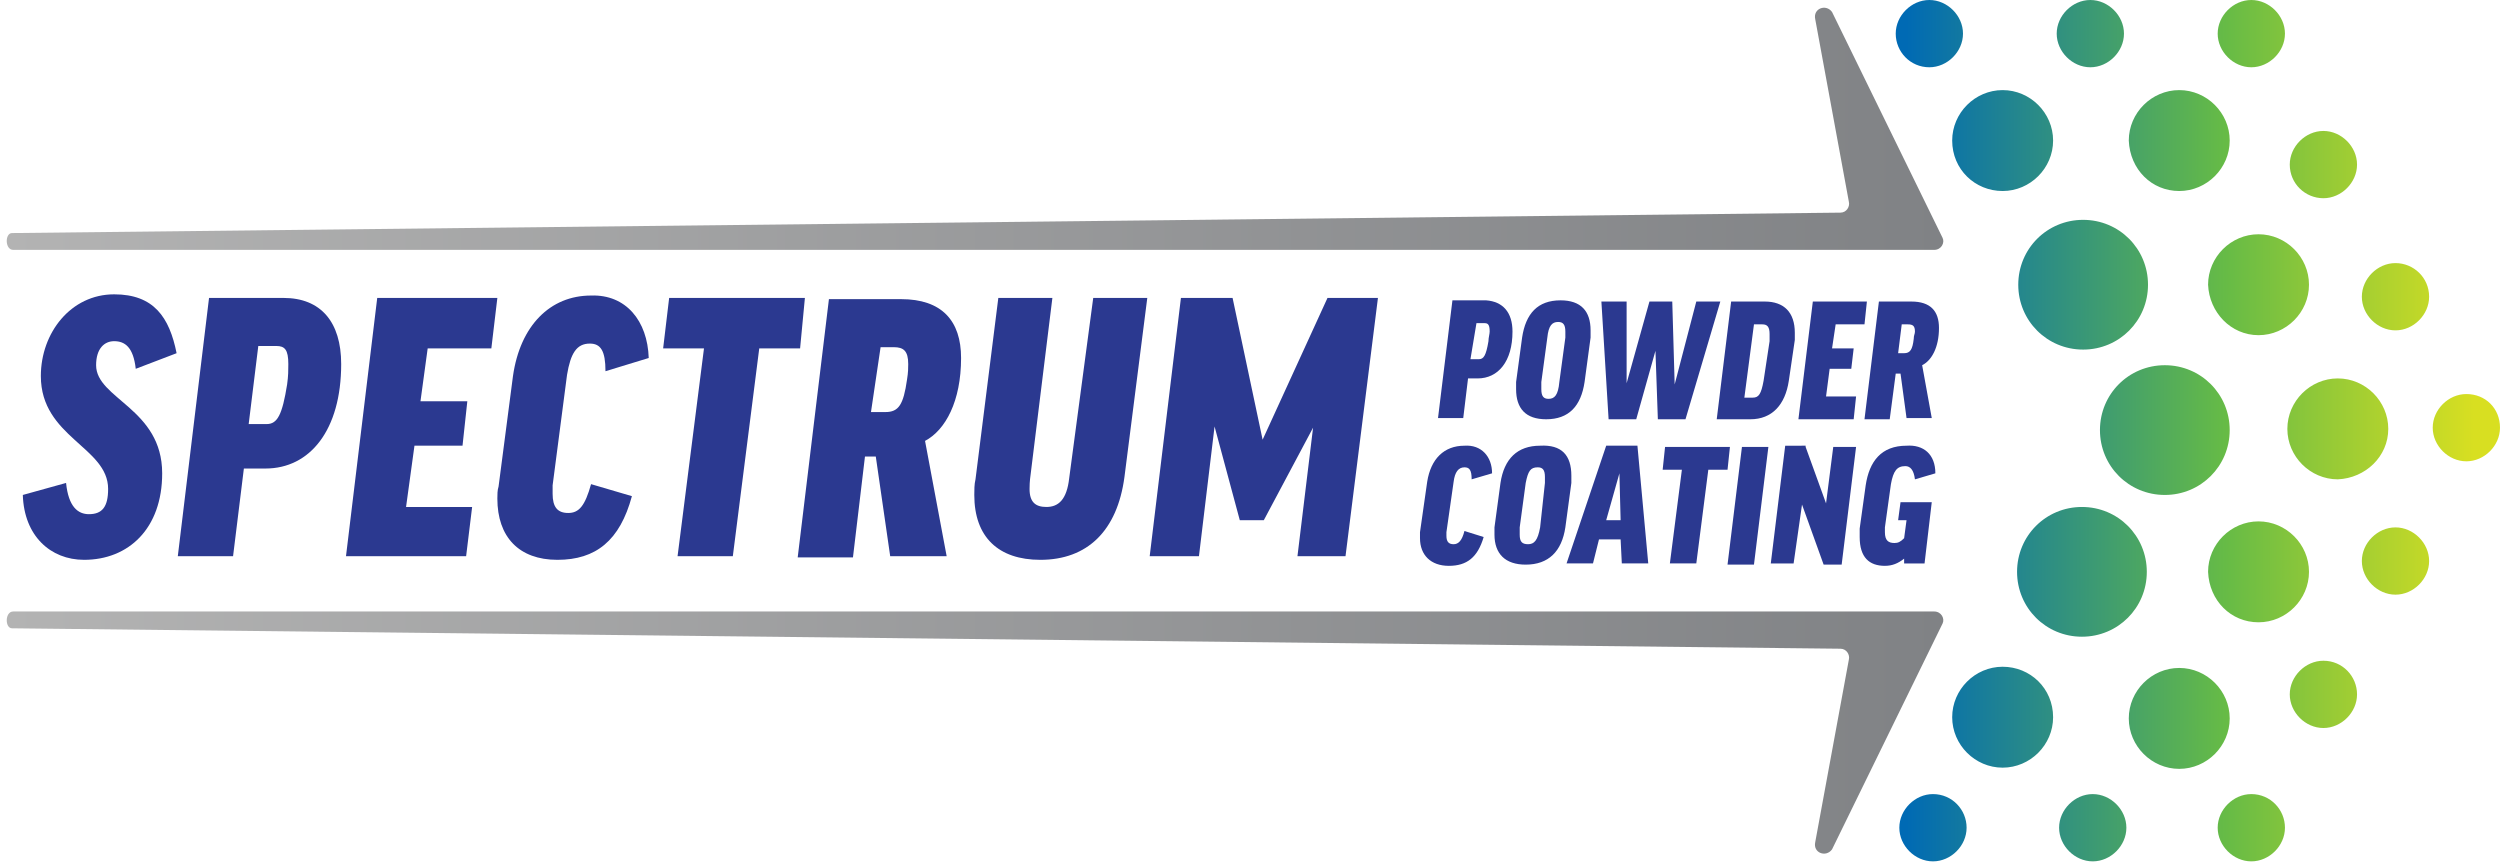 <?xml version="1.0" encoding="UTF-8"?> <svg xmlns="http://www.w3.org/2000/svg" xmlns:xlink="http://www.w3.org/1999/xlink" version="1.1" id="Layer_1" x="0px" y="0px" viewBox="0 0 208.1 72" style="enable-background:new 0 0 208.1 72;" xml:space="preserve"> <style type="text/css"> .st0{fill:url(#SVGID_1_);} .st1{fill:url(#SVGID_00000077295627803480950190000002651146384501286042_);} .st2{fill:#2B3990;} .st3{clip-path:url(#SVGID_00000001659271019722565280000006737072020694742966_);fill:url(#SVGID_00000183248717943920485680000006908221091971073940_);} </style> <g> <g> <g> <linearGradient id="SVGID_1_" gradientUnits="userSpaceOnUse" x1="-1240.213" y1="2096.662" x2="-1078.959" y2="2096.662" gradientTransform="matrix(1 0 0 1 1240.716 -2086.001)"> <stop offset="0" style="stop-color:#B3B3B3"></stop> <stop offset="1" style="stop-color:#808285"></stop> </linearGradient> <path class="st0" d="M161,20.8H1.1c-0.7,0-0.7-1.4-0.1-1.4l152.2-1.7c0.5,0,0.8-0.5,0.7-0.9l-2.8-15.2c-0.2-0.9,0.9-1.3,1.4-0.6 l9.2,18.8C161.9,20.2,161.6,20.8,161,20.8z"></path> <linearGradient id="SVGID_00000172425924013667210630000008069626921617409152_" gradientUnits="userSpaceOnUse" x1="-1240.213" y1="2147.074" x2="-1078.959" y2="2147.074" gradientTransform="matrix(1 0 0 1 1240.716 -2086.001)"> <stop offset="0" style="stop-color:#B3B3B3"></stop> <stop offset="1" style="stop-color:#808285"></stop> </linearGradient> <path style="fill:url(#SVGID_00000172425924013667210630000008069626921617409152_);" d="M161,50.9H1.1c-0.7,0-0.7,1.4-0.1,1.4 l152.2,1.7c0.5,0,0.8,0.5,0.7,0.9l-2.8,15.2c-0.2,0.9,0.9,1.3,1.4,0.6l9.2-18.8C161.9,51.5,161.6,50.9,161,50.9z"></path> </g> </g> <g> <g> <g> <path class="st2" d="M14.7,29.4l-3.4,1.3c-0.2-1.8-0.9-2.3-1.8-2.3c-0.8,0-1.5,0.6-1.5,2c0,2.8,5.5,3.6,5.5,9 c0,4.6-2.8,7.2-6.5,7.2c-2.8,0-5-2-5.1-5.4l3.6-1c0.2,2,1,2.6,1.9,2.6c1.1,0,1.6-0.6,1.6-2.1c0-3.5-5.6-4.3-5.6-9.4 c0-3.6,2.5-6.8,6.1-6.8C12.8,24.5,14.1,26.4,14.7,29.4z"></path> <path class="st2" d="M28.4,30.3c0,5.5-2.6,8.7-6.3,8.7h-1.8l-0.9,7.3h-4.6l2.6-21.5h6.2C26.7,24.8,28.4,26.8,28.4,30.3z M20.7,35.3h1.5c0.9,0,1.3-0.8,1.7-3.3c0.1-0.7,0.1-1.2,0.1-1.7c0-1.2-0.3-1.5-1-1.5h-1.5L20.7,35.3z"></path> <path class="st2" d="M41.4,24.8L40.9,29h-5.3L35,33.4h3.9l-0.4,3.7h-4l-0.7,5.1h5.5l-0.5,4.1H28.8l2.6-21.5H41.4z"></path> <path class="st2" d="M54,29.8l-3.6,1.1c0-1.7-0.4-2.3-1.3-2.3c-1.1,0-1.6,0.8-1.9,2.6L46,40.4c0,0.2,0,0.5,0,0.7 c0,1.1,0.4,1.6,1.3,1.6c0.9,0,1.4-0.6,1.9-2.4l3.4,1c-1,3.7-3,5.3-6.2,5.3s-5-1.9-5-5.1c0-0.3,0-0.7,0.1-1l1.2-9.2 c0.6-4.2,3.1-6.7,6.5-6.7C52.1,24.5,53.9,26.7,54,29.8z"></path> <path class="st2" d="M67,24.8L66.6,29h-3.4L61,46.3h-4.6L58.6,29h-3.4l0.5-4.2H67z"></path> <path class="st2" d="M72.9,38h-0.9l-1,8.4h-4.6l2.6-21.5h6c3.4,0,5,1.8,5,4.9c0,3.6-1.3,6-3,6.9l1.8,9.6h-4.7L72.9,38z M72.5,34.3h1.2c1.1,0,1.5-0.6,1.8-2.7c0.1-0.6,0.1-1,0.1-1.3c0-1.1-0.4-1.4-1.2-1.4h-1.1L72.5,34.3z"></path> <path class="st2" d="M95.5,24.8l-1.9,14.9c-0.6,4.5-3.1,6.9-7,6.9c-3.5,0-5.5-1.9-5.5-5.4c0-0.4,0-0.9,0.1-1.3l1.9-15.1h4.5 l-1.8,14.6c-0.1,0.7-0.1,1.1-0.1,1.3c0,1.1,0.5,1.5,1.4,1.5c1,0,1.7-0.6,1.9-2.4L91,24.8H95.5z"></path> <path class="st2" d="M114.7,24.8L112,46.3H108l1.3-10.7l-4.1,7.7h-2l-2.1-7.8l-1.3,10.8h-4.1l2.6-21.5h4.3l2.5,11.8l5.4-11.8 H114.7z"></path> </g> <path class="st2" d="M125.9,27.6c0,2.5-1.2,3.9-2.9,3.9h-0.8l-0.4,3.3h-2.1l1.2-9.8h2.8C125.1,25.1,125.9,26,125.9,27.6z M122.4,29.9h0.7c0.4,0,0.6-0.3,0.8-1.5c0-0.3,0.1-0.6,0.1-0.8c0-0.5-0.1-0.7-0.4-0.7h-0.7L122.4,29.9z"></path> <path class="st2" d="M132.4,27.5c0,0.2,0,0.4,0,0.6l-0.5,3.7c-0.3,2-1.3,3.1-3.2,3.1c-1.7,0-2.5-0.9-2.5-2.5c0-0.2,0-0.4,0-0.6 l0.5-3.7c0.3-2,1.3-3.1,3.2-3.1C131.6,25,132.4,25.9,132.4,27.5z M130.3,28.1c0-0.2,0-0.4,0-0.5c0-0.6-0.2-0.8-0.6-0.8 c-0.5,0-0.8,0.3-0.9,1.3l-0.5,3.7c0,0.2,0,0.4,0,0.6c0,0.6,0.2,0.8,0.6,0.8c0.5,0,0.8-0.3,0.9-1.4L130.3,28.1z"></path> <path class="st2" d="M140.3,34.9H138l-0.2-5.7l-1.6,5.7h-2.3l-0.6-9.8h2.1v6.8l1.9-6.8h1.9l0.2,6.9l1.8-6.9h2L140.3,34.9z"></path> <path class="st2" d="M146.9,25.1c1.6,0,2.5,0.9,2.5,2.6c0,0.2,0,0.4,0,0.6l-0.5,3.4c-0.3,2-1.4,3.2-3.2,3.2h-2.8l1.2-9.8H146.9z M147.3,27.8c0-0.6-0.2-0.8-0.6-0.8h-0.7l-0.8,6.1h0.7c0.5,0,0.7-0.3,0.9-1.4l0.5-3.3C147.3,28.1,147.3,27.9,147.3,27.8z"></path> <path class="st2" d="M155.4,25.1l-0.2,1.9h-2.4l-0.3,2h1.8l-0.2,1.7h-1.8l-0.3,2.3h2.5l-0.2,1.9h-4.6l1.2-9.8H155.4z"></path> <path class="st2" d="M158.2,31.1h-0.4l-0.5,3.8h-2.1l1.2-9.8h2.7c1.6,0,2.3,0.8,2.3,2.2c0,1.6-0.6,2.7-1.4,3.1l0.8,4.4h-2.1 L158.2,31.1z M158,29.4h0.5c0.5,0,0.7-0.3,0.8-1.2c0-0.3,0.1-0.4,0.1-0.6c0-0.5-0.2-0.6-0.6-0.6h-0.5L158,29.4z"></path> <path class="st2" d="M124.2,39.4l-1.7,0.5c0-0.8-0.2-1-0.6-1c-0.5,0-0.8,0.4-0.9,1.2l-0.6,4.2c0,0.1,0,0.2,0,0.3 c0,0.5,0.2,0.7,0.6,0.7c0.4,0,0.7-0.3,0.9-1.1l1.6,0.5c-0.5,1.7-1.4,2.4-2.9,2.4s-2.4-0.9-2.4-2.3c0-0.1,0-0.3,0-0.5l0.6-4.2 c0.3-1.9,1.4-3,3.1-3C123.3,37,124.2,38,124.2,39.4z"></path> <path class="st2" d="M130.8,39.6c0,0.2,0,0.4,0,0.6l-0.5,3.7c-0.3,2-1.4,3.1-3.3,3.1c-1.7,0-2.6-0.9-2.6-2.5c0-0.2,0-0.4,0-0.6 l0.5-3.7c0.3-2,1.4-3.1,3.3-3.1C130,37,130.8,37.9,130.8,39.6z M128.6,40.2c0-0.2,0-0.4,0-0.5c0-0.6-0.2-0.8-0.6-0.8 c-0.6,0-0.8,0.3-1,1.3l-0.5,3.7c0,0.2,0,0.4,0,0.6c0,0.6,0.2,0.8,0.7,0.8c0.5,0,0.8-0.3,1-1.4L128.6,40.2z"></path> <path class="st2" d="M132.6,46.9h-2.2l3.3-9.8h2.6l0.9,9.8H135l-0.1-2h-1.8L132.6,46.9z M133.7,43.3h1.2l-0.1-3.9L133.7,43.3z"></path> <path class="st2" d="M144,37.2l-0.2,1.9h-1.6l-1,7.8h-2.2l1-7.8h-1.6l0.2-1.9H144z"></path> <path class="st2" d="M147.2,37.2l-1.2,9.8h-2.2l1.2-9.8H147.2z"></path> <path class="st2" d="M150.3,37.2l1.7,4.7l0.6-4.7h1.9l-1.2,9.8h-1.5L150,42l-0.7,4.9h-1.9l1.2-9.8H150.3z"></path> <path class="st2" d="M161.1,39.4l-1.7,0.5c-0.1-0.8-0.4-1.1-0.8-1.1c-0.7,0-1,0.4-1.2,1.5l-0.5,3.6c0,0.1,0,0.3,0,0.4 c0,0.7,0.3,0.9,0.8,0.9c0.3,0,0.5-0.1,0.8-0.4l0.2-1.5h-0.7l0.2-1.5h2.6l-0.6,5.1h-1.7l0-0.4c-0.5,0.4-1,0.6-1.6,0.6 c-1.3,0-2.1-0.7-2.1-2.4c0-0.2,0-0.5,0-0.7l0.5-3.6c0.3-2,1.3-3.3,3.4-3.3C160.1,37,161.1,37.8,161.1,39.4z"></path> </g> </g> <g> <g> <defs> <path id="SVGID_00000129171335476992249230000010992617118383726495_" d="M174.8,35.8c0,3,2.4,5.4,5.4,5.4c3,0,5.4-2.4,5.4-5.4 s-2.4-5.4-5.4-5.4C177.2,30.4,174.8,32.8,174.8,35.8z M168,23.7c0,3,2.4,5.4,5.4,5.4c3,0,5.4-2.4,5.4-5.4c0-3-2.4-5.4-5.4-5.4 C170.4,18.3,168,20.7,168,23.7z M173.3,42.2c-3,0-5.4,2.4-5.4,5.4c0,3,2.4,5.4,5.4,5.4c3,0,5.4-2.4,5.4-5.4 C178.7,44.6,176.3,42.2,173.3,42.2z M166.7,55.5c-2.3,0-4.2,1.9-4.2,4.2c0,2.3,1.9,4.2,4.2,4.2c2.3,0,4.2-1.9,4.2-4.2 C170.9,57.3,169,55.5,166.7,55.5z M181.4,55.6c-2.3,0-4.2,1.9-4.2,4.2s1.9,4.2,4.2,4.2c2.3,0,4.2-1.9,4.2-4.2 S183.7,55.6,181.4,55.6z M188,51.8c2.3,0,4.2-1.9,4.2-4.2c0-2.3-1.9-4.2-4.2-4.2s-4.2,1.9-4.2,4.2C183.9,50,185.7,51.8,188,51.8 z M198.8,35.7c0-2.3-1.9-4.2-4.2-4.2c-2.3,0-4.2,1.9-4.2,4.2s1.9,4.2,4.2,4.2C196.9,39.8,198.8,38,198.8,35.7z M188,27.9 c2.3,0,4.2-1.9,4.2-4.2c0-2.3-1.9-4.2-4.2-4.2s-4.2,1.9-4.2,4.2C183.9,26,185.7,27.9,188,27.9z M181.4,15.9 c2.3,0,4.2-1.9,4.2-4.2c0-2.3-1.9-4.2-4.2-4.2c-2.3,0-4.2,1.9-4.2,4.2C177.3,14.1,179.1,15.9,181.4,15.9z M166.7,15.9 c2.3,0,4.2-1.9,4.2-4.2c0-2.3-1.9-4.2-4.2-4.2c-2.3,0-4.2,1.9-4.2,4.2C162.5,14.1,164.4,15.9,166.7,15.9z M160.6,5.6 c1.5,0,2.8-1.3,2.8-2.8c0-1.5-1.3-2.8-2.8-2.8c-1.5,0-2.8,1.3-2.8,2.8C157.8,4.3,159,5.6,160.6,5.6z M174,5.6 c1.5,0,2.8-1.3,2.8-2.8c0-1.5-1.3-2.8-2.8-2.8c-1.5,0-2.8,1.3-2.8,2.8C171.2,4.3,172.5,5.6,174,5.6z M187.4,5.6 c1.5,0,2.8-1.3,2.8-2.8c0-1.5-1.3-2.8-2.8-2.8c-1.5,0-2.8,1.3-2.8,2.8C184.6,4.3,185.9,5.6,187.4,5.6z M193.4,16.5 c1.5,0,2.8-1.3,2.8-2.8c0-1.5-1.3-2.8-2.8-2.8c-1.5,0-2.8,1.3-2.8,2.8C190.6,15.3,191.9,16.5,193.4,16.5z M199.4,21.9 c-1.5,0-2.8,1.3-2.8,2.8c0,1.5,1.3,2.8,2.8,2.8c1.5,0,2.8-1.3,2.8-2.8C202.2,23.1,200.9,21.9,199.4,21.9z M205.3,32.8 c-1.5,0-2.8,1.3-2.8,2.8c0,1.5,1.3,2.8,2.8,2.8s2.8-1.3,2.8-2.8C208.1,34,206.9,32.8,205.3,32.8z M199.4,43.9 c-1.5,0-2.8,1.3-2.8,2.8c0,1.5,1.3,2.8,2.8,2.8c1.5,0,2.8-1.3,2.8-2.8C202.2,45.2,200.9,43.9,199.4,43.9z M193.4,55 c-1.5,0-2.8,1.3-2.8,2.8c0,1.5,1.3,2.8,2.8,2.8c1.5,0,2.8-1.3,2.8-2.8C196.2,56.3,195,55,193.4,55z M187.4,66.1 c-1.5,0-2.8,1.3-2.8,2.8c0,1.5,1.3,2.8,2.8,2.8c1.5,0,2.8-1.3,2.8-2.8C190.2,67.4,189,66.1,187.4,66.1z M174.2,66.1 c-1.5,0-2.8,1.3-2.8,2.8c0,1.5,1.3,2.8,2.8,2.8s2.8-1.3,2.8-2.8C177,67.4,175.7,66.1,174.2,66.1z M160.9,66.1 c-1.5,0-2.8,1.3-2.8,2.8c0,1.5,1.3,2.8,2.8,2.8c1.5,0,2.8-1.3,2.8-2.8C163.7,67.4,162.5,66.1,160.9,66.1z"></path> </defs> <clipPath id="SVGID_00000003784827399454277900000000119280755768414360_"> <use xlink:href="#SVGID_00000129171335476992249230000010992617118383726495_" style="overflow:visible;"></use> </clipPath> </g> <g> <defs> <path id="SVGID_00000113330389111065084090000008997036446081265068_" d="M174.8,35.8c0,3,2.4,5.4,5.4,5.4c3,0,5.4-2.4,5.4-5.4 s-2.4-5.4-5.4-5.4C177.2,30.4,174.8,32.8,174.8,35.8z M168,23.7c0,3,2.4,5.4,5.4,5.4c3,0,5.4-2.4,5.4-5.4c0-3-2.4-5.4-5.4-5.4 C170.4,18.3,168,20.7,168,23.7z M173.3,42.2c-3,0-5.4,2.4-5.4,5.4c0,3,2.4,5.4,5.4,5.4c3,0,5.4-2.4,5.4-5.4 C178.7,44.6,176.3,42.2,173.3,42.2z M166.7,55.5c-2.3,0-4.2,1.9-4.2,4.2c0,2.3,1.9,4.2,4.2,4.2c2.3,0,4.2-1.9,4.2-4.2 C170.9,57.3,169,55.5,166.7,55.5z M181.4,55.6c-2.3,0-4.2,1.9-4.2,4.2s1.9,4.2,4.2,4.2c2.3,0,4.2-1.9,4.2-4.2 S183.7,55.6,181.4,55.6z M188,51.8c2.3,0,4.2-1.9,4.2-4.2c0-2.3-1.9-4.2-4.2-4.2s-4.2,1.9-4.2,4.2C183.9,50,185.7,51.8,188,51.8 z M198.8,35.7c0-2.3-1.9-4.2-4.2-4.2c-2.3,0-4.2,1.9-4.2,4.2s1.9,4.2,4.2,4.2C196.9,39.8,198.8,38,198.8,35.7z M188,27.9 c2.3,0,4.2-1.9,4.2-4.2c0-2.3-1.9-4.2-4.2-4.2s-4.2,1.9-4.2,4.2C183.9,26,185.7,27.9,188,27.9z M181.4,15.9 c2.3,0,4.2-1.9,4.2-4.2c0-2.3-1.9-4.2-4.2-4.2c-2.3,0-4.2,1.9-4.2,4.2C177.3,14.1,179.1,15.9,181.4,15.9z M166.7,15.9 c2.3,0,4.2-1.9,4.2-4.2c0-2.3-1.9-4.2-4.2-4.2c-2.3,0-4.2,1.9-4.2,4.2C162.5,14.1,164.4,15.9,166.7,15.9z M160.6,5.6 c1.5,0,2.8-1.3,2.8-2.8c0-1.5-1.3-2.8-2.8-2.8c-1.5,0-2.8,1.3-2.8,2.8C157.8,4.3,159,5.6,160.6,5.6z M174,5.6 c1.5,0,2.8-1.3,2.8-2.8c0-1.5-1.3-2.8-2.8-2.8c-1.5,0-2.8,1.3-2.8,2.8C171.2,4.3,172.5,5.6,174,5.6z M187.4,5.6 c1.5,0,2.8-1.3,2.8-2.8c0-1.5-1.3-2.8-2.8-2.8c-1.5,0-2.8,1.3-2.8,2.8C184.6,4.3,185.9,5.6,187.4,5.6z M193.4,16.5 c1.5,0,2.8-1.3,2.8-2.8c0-1.5-1.3-2.8-2.8-2.8c-1.5,0-2.8,1.3-2.8,2.8C190.6,15.3,191.9,16.5,193.4,16.5z M199.4,21.9 c-1.5,0-2.8,1.3-2.8,2.8c0,1.5,1.3,2.8,2.8,2.8c1.5,0,2.8-1.3,2.8-2.8C202.2,23.1,200.9,21.9,199.4,21.9z M205.3,32.8 c-1.5,0-2.8,1.3-2.8,2.8c0,1.5,1.3,2.8,2.8,2.8s2.8-1.3,2.8-2.8C208.1,34,206.9,32.8,205.3,32.8z M199.4,43.9 c-1.5,0-2.8,1.3-2.8,2.8c0,1.5,1.3,2.8,2.8,2.8c1.5,0,2.8-1.3,2.8-2.8C202.2,45.2,200.9,43.9,199.4,43.9z M193.4,55 c-1.5,0-2.8,1.3-2.8,2.8c0,1.5,1.3,2.8,2.8,2.8c1.5,0,2.8-1.3,2.8-2.8C196.2,56.3,195,55,193.4,55z M187.4,66.1 c-1.5,0-2.8,1.3-2.8,2.8c0,1.5,1.3,2.8,2.8,2.8c1.5,0,2.8-1.3,2.8-2.8C190.2,67.4,189,66.1,187.4,66.1z M174.2,66.1 c-1.5,0-2.8,1.3-2.8,2.8c0,1.5,1.3,2.8,2.8,2.8s2.8-1.3,2.8-2.8C177,67.4,175.7,66.1,174.2,66.1z M160.9,66.1 c-1.5,0-2.8,1.3-2.8,2.8c0,1.5,1.3,2.8,2.8,2.8c1.5,0,2.8-1.3,2.8-2.8C163.7,67.4,162.5,66.1,160.9,66.1z"></path> </defs> <clipPath id="SVGID_00000050649165769699264280000015153584266445530796_"> <use xlink:href="#SVGID_00000113330389111065084090000008997036446081265068_" style="overflow:visible;"></use> </clipPath> <linearGradient id="SVGID_00000148651239259253301660000011575303495500475018_" gradientUnits="userSpaceOnUse" x1="-1085.371" y1="2122.829" x2="-1031.951" y2="2122.829" gradientTransform="matrix(1 0 0 1 1240.716 -2086.001)"> <stop offset="6.197714e-02" style="stop-color:#006AB4"></stop> <stop offset="0.559" style="stop-color:#66BB46"></stop> <stop offset="0.947" style="stop-color:#D8DF21"></stop> </linearGradient> <rect x="155.3" y="-6.6" style="clip-path:url(#SVGID_00000050649165769699264280000015153584266445530796_);fill:url(#SVGID_00000148651239259253301660000011575303495500475018_);" width="53.4" height="86.9"></rect> </g> <g> <defs> <path id="SVGID_00000170271262919622731510000011211347530831789495_" d="M174.8,35.8c0,3,2.4,5.4,5.4,5.4c3,0,5.4-2.4,5.4-5.4 s-2.4-5.4-5.4-5.4C177.2,30.4,174.8,32.8,174.8,35.8z M168,23.7c0,3,2.4,5.4,5.4,5.4c3,0,5.4-2.4,5.4-5.4c0-3-2.4-5.4-5.4-5.4 C170.4,18.3,168,20.7,168,23.7z M173.3,42.2c-3,0-5.4,2.4-5.4,5.4c0,3,2.4,5.4,5.4,5.4c3,0,5.4-2.4,5.4-5.4 C178.7,44.6,176.3,42.2,173.3,42.2z M166.7,55.5c-2.3,0-4.2,1.9-4.2,4.2c0,2.3,1.9,4.2,4.2,4.2c2.3,0,4.2-1.9,4.2-4.2 C170.9,57.3,169,55.5,166.7,55.5z M181.4,55.6c-2.3,0-4.2,1.9-4.2,4.2s1.9,4.2,4.2,4.2c2.3,0,4.2-1.9,4.2-4.2 S183.7,55.6,181.4,55.6z M188,51.8c2.3,0,4.2-1.9,4.2-4.2c0-2.3-1.9-4.2-4.2-4.2s-4.2,1.9-4.2,4.2C183.9,50,185.7,51.8,188,51.8 z M198.8,35.7c0-2.3-1.9-4.2-4.2-4.2c-2.3,0-4.2,1.9-4.2,4.2s1.9,4.2,4.2,4.2C196.9,39.8,198.8,38,198.8,35.7z M188,27.9 c2.3,0,4.2-1.9,4.2-4.2c0-2.3-1.9-4.2-4.2-4.2s-4.2,1.9-4.2,4.2C183.9,26,185.7,27.9,188,27.9z M181.4,15.9 c2.3,0,4.2-1.9,4.2-4.2c0-2.3-1.9-4.2-4.2-4.2c-2.3,0-4.2,1.9-4.2,4.2C177.3,14.1,179.1,15.9,181.4,15.9z M166.7,15.9 c2.3,0,4.2-1.9,4.2-4.2c0-2.3-1.9-4.2-4.2-4.2c-2.3,0-4.2,1.9-4.2,4.2C162.5,14.1,164.4,15.9,166.7,15.9z M160.6,5.6 c1.5,0,2.8-1.3,2.8-2.8c0-1.5-1.3-2.8-2.8-2.8c-1.5,0-2.8,1.3-2.8,2.8C157.8,4.3,159,5.6,160.6,5.6z M174,5.6 c1.5,0,2.8-1.3,2.8-2.8c0-1.5-1.3-2.8-2.8-2.8c-1.5,0-2.8,1.3-2.8,2.8C171.2,4.3,172.5,5.6,174,5.6z M187.4,5.6 c1.5,0,2.8-1.3,2.8-2.8c0-1.5-1.3-2.8-2.8-2.8c-1.5,0-2.8,1.3-2.8,2.8C184.6,4.3,185.9,5.6,187.4,5.6z M193.4,16.5 c1.5,0,2.8-1.3,2.8-2.8c0-1.5-1.3-2.8-2.8-2.8c-1.5,0-2.8,1.3-2.8,2.8C190.6,15.3,191.9,16.5,193.4,16.5z M199.4,21.9 c-1.5,0-2.8,1.3-2.8,2.8c0,1.5,1.3,2.8,2.8,2.8c1.5,0,2.8-1.3,2.8-2.8C202.2,23.1,200.9,21.9,199.4,21.9z M205.3,32.8 c-1.5,0-2.8,1.3-2.8,2.8c0,1.5,1.3,2.8,2.8,2.8s2.8-1.3,2.8-2.8C208.1,34,206.9,32.8,205.3,32.8z M199.4,43.9 c-1.5,0-2.8,1.3-2.8,2.8c0,1.5,1.3,2.8,2.8,2.8c1.5,0,2.8-1.3,2.8-2.8C202.2,45.2,200.9,43.9,199.4,43.9z M193.4,55 c-1.5,0-2.8,1.3-2.8,2.8c0,1.5,1.3,2.8,2.8,2.8c1.5,0,2.8-1.3,2.8-2.8C196.2,56.3,195,55,193.4,55z M187.4,66.1 c-1.5,0-2.8,1.3-2.8,2.8c0,1.5,1.3,2.8,2.8,2.8c1.5,0,2.8-1.3,2.8-2.8C190.2,67.4,189,66.1,187.4,66.1z M174.2,66.1 c-1.5,0-2.8,1.3-2.8,2.8c0,1.5,1.3,2.8,2.8,2.8s2.8-1.3,2.8-2.8C177,67.4,175.7,66.1,174.2,66.1z M160.9,66.1 c-1.5,0-2.8,1.3-2.8,2.8c0,1.5,1.3,2.8,2.8,2.8c1.5,0,2.8-1.3,2.8-2.8C163.7,67.4,162.5,66.1,160.9,66.1z"></path> </defs> <clipPath id="SVGID_00000123438847543134509310000007369157346196152749_"> <use xlink:href="#SVGID_00000170271262919622731510000011211347530831789495_" style="overflow:visible;"></use> </clipPath> </g> </g> </g> </svg> 